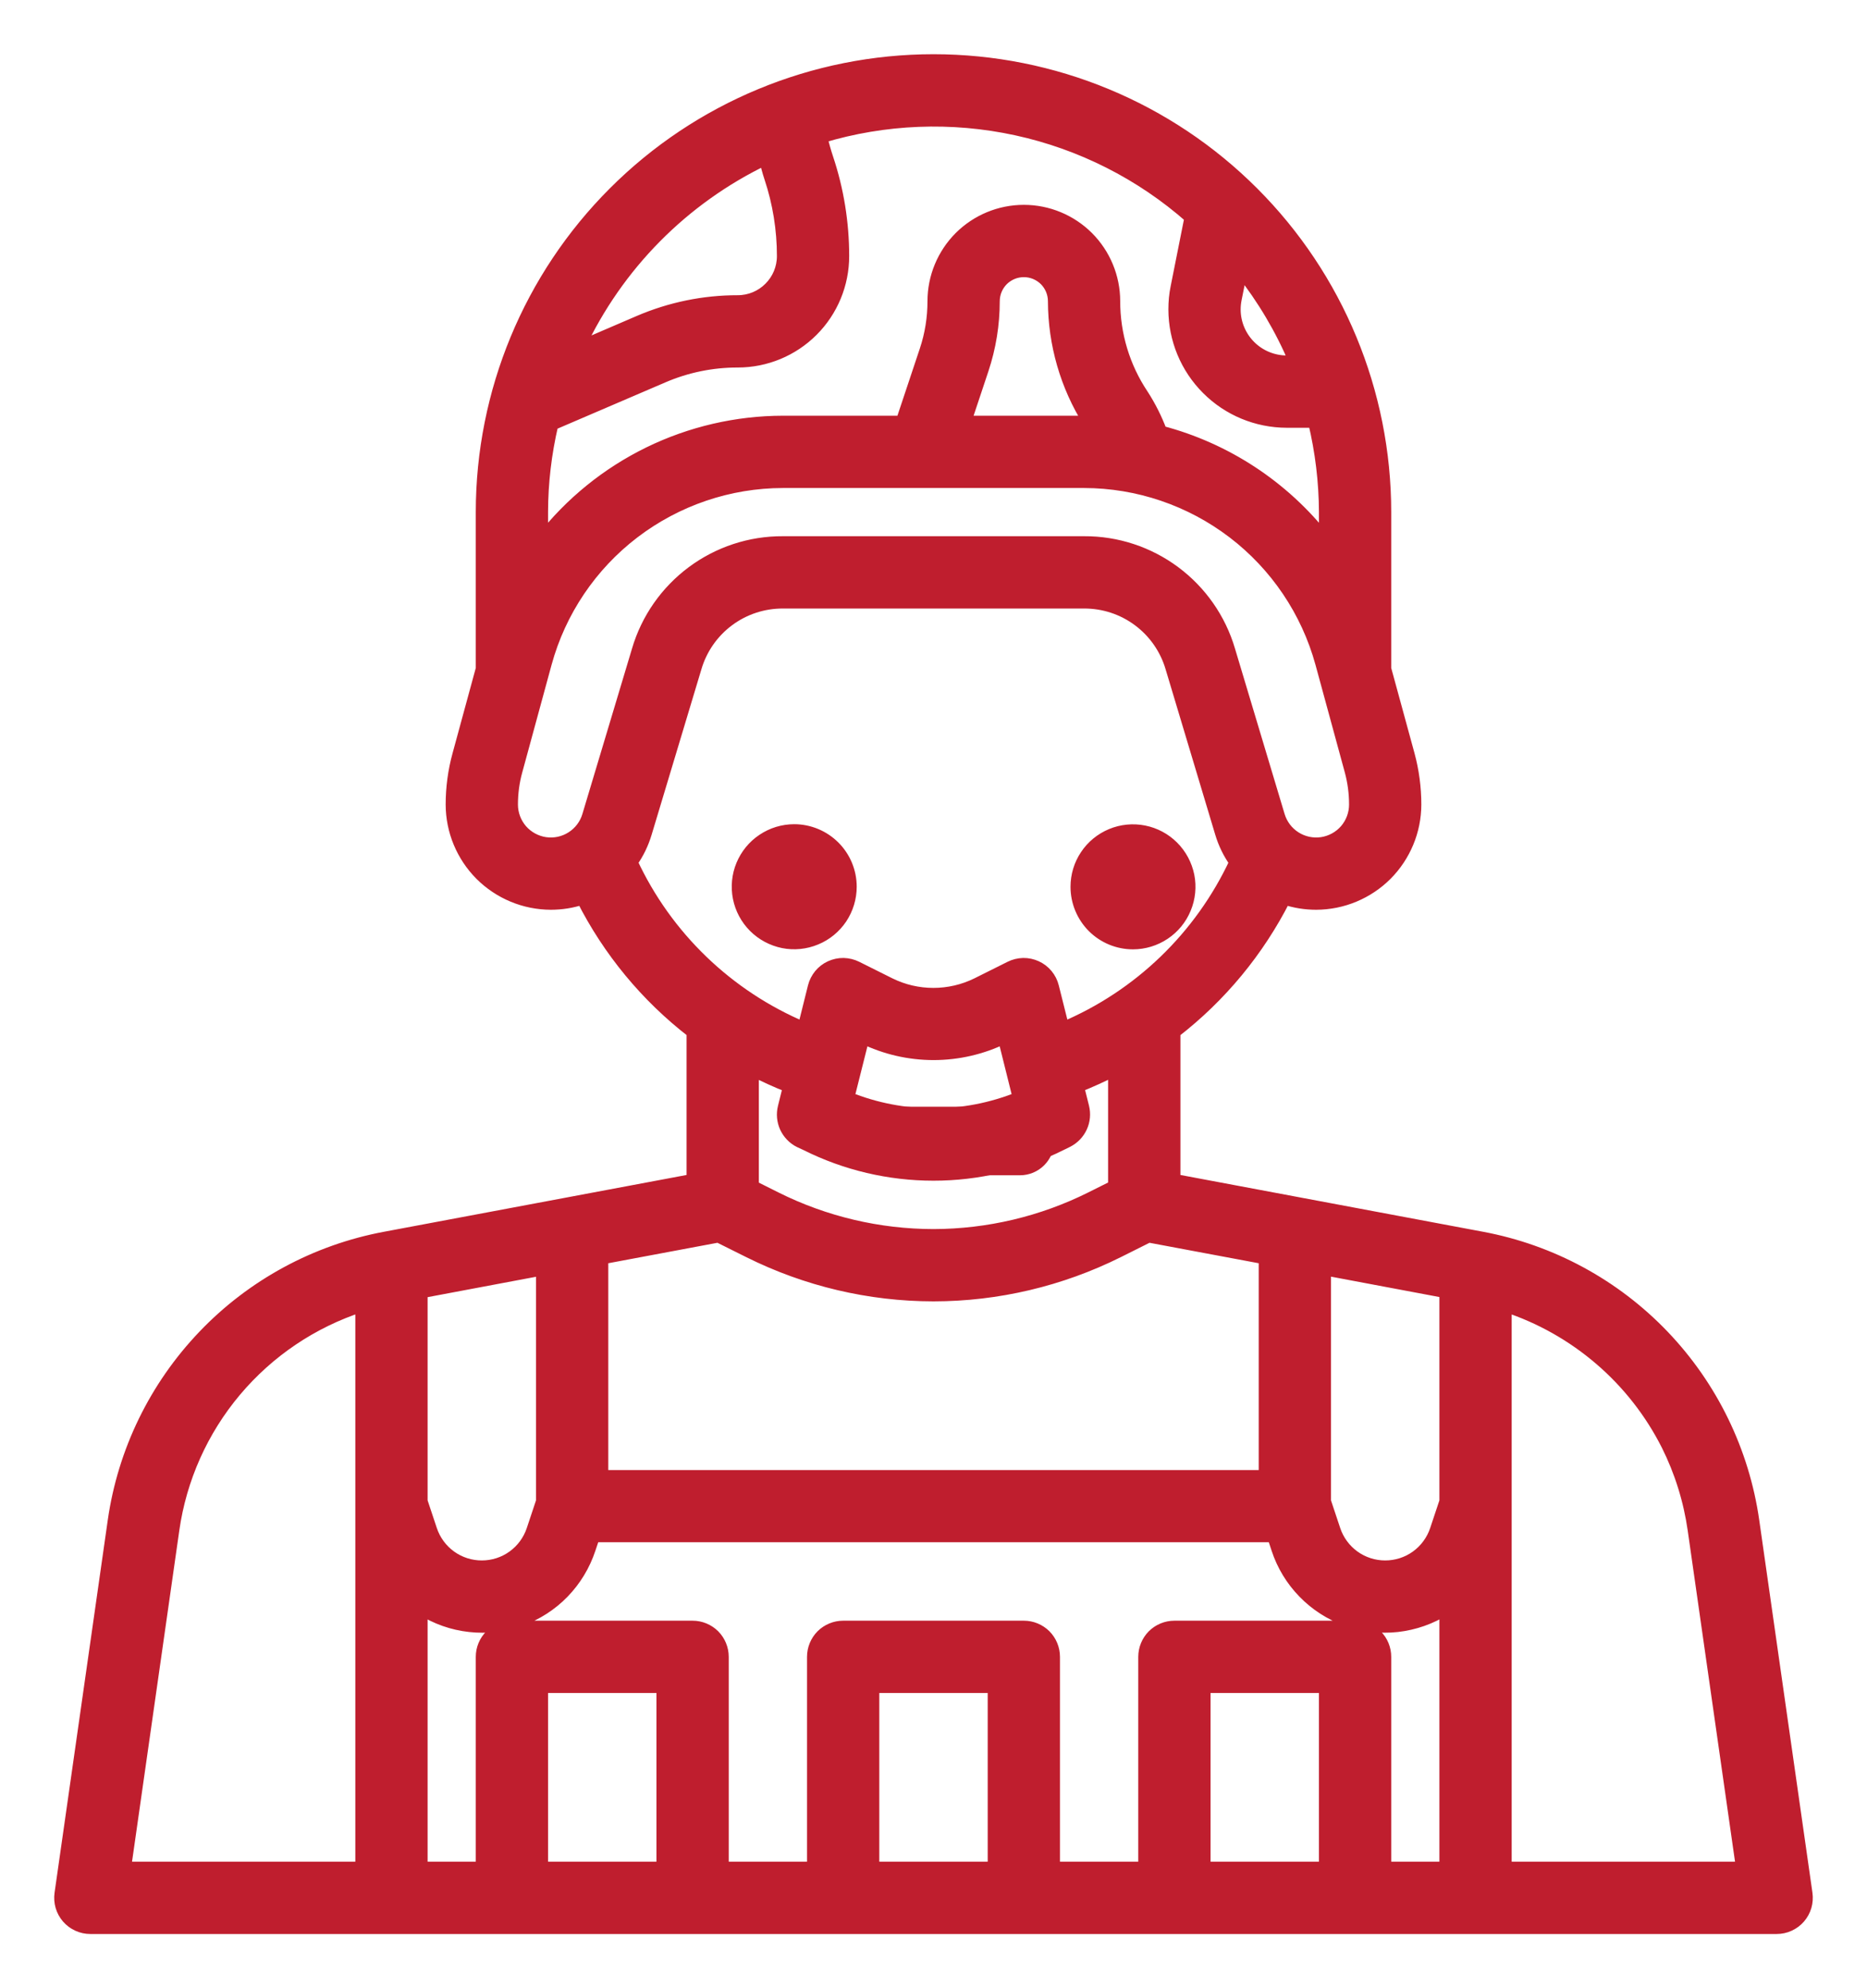 <svg width="31" height="33" viewBox="0 0 31 33" fill="none" xmlns="http://www.w3.org/2000/svg">
<mask id="path-1-outside-1_1_225" maskUnits="userSpaceOnUse" x="0" y="0" width="31" height="33" fill="black">
<rect fill="white" width="31" height="33"/>
<path d="M6.393 20.543C5.244 20.758 4.192 21.327 3.385 22.171C2.577 23.015 2.053 24.09 1.888 25.247L1.005 31.429C0.995 31.5 1 31.572 1.02 31.641C1.04 31.71 1.075 31.773 1.122 31.828C1.169 31.882 1.227 31.925 1.292 31.955C1.358 31.985 1.428 32 1.5 32H29.5C29.572 32 29.643 31.985 29.708 31.955C29.773 31.925 29.831 31.882 29.878 31.828C29.925 31.773 29.96 31.71 29.98 31.641C30 31.572 30.005 31.5 29.995 31.429L29.112 25.247C28.947 24.09 28.424 23.015 27.616 22.171C26.808 21.327 25.756 20.758 24.608 20.543L19.5 19.585V17.132C20.268 16.539 20.893 15.782 21.332 14.916C21.5 14.972 21.676 15 21.854 15C22.29 14.999 22.708 14.825 23.017 14.517C23.325 14.208 23.499 13.79 23.5 13.354C23.5 13.075 23.463 12.797 23.39 12.527L23 11.1V8.5C23 6.511 22.21 4.603 20.803 3.197C19.397 1.79 17.489 1 15.5 1C13.511 1 11.603 1.79 10.197 3.197C8.79 4.603 8 6.511 8 8.5V11.1L7.611 12.528C7.537 12.797 7.5 13.075 7.5 13.354C7.501 13.79 7.675 14.208 7.983 14.517C8.292 14.825 8.71 14.999 9.147 15C9.324 15 9.5 14.972 9.669 14.916C10.107 15.782 10.732 16.539 11.5 17.131V19.585L6.393 20.543ZM12.435 20.776C13.387 21.251 14.436 21.499 15.5 21.5C16.563 21.499 17.612 21.251 18.564 20.777L19.072 20.523L21 20.884V24.5H10V20.884L11.927 20.523L12.435 20.776ZM22 31H20V28H22V31ZM22.854 27.146C22.808 27.1 22.752 27.063 22.692 27.038C22.631 27.013 22.566 27 22.5 27H19.5C19.367 27 19.24 27.053 19.146 27.146C19.053 27.24 19 27.367 19 27.5V31H17.5V27.5C17.5 27.367 17.447 27.24 17.354 27.146C17.26 27.053 17.133 27 17 27H14C13.867 27 13.74 27.053 13.646 27.146C13.553 27.24 13.5 27.367 13.5 27.5V31H12V27.5C12 27.367 11.947 27.24 11.854 27.146C11.76 27.053 11.633 27 11.5 27H8.5C8.367 27 8.24 27.053 8.147 27.146C8.053 27.24 8 27.367 8 27.5V31H7V26.707C7.241 26.861 7.515 26.957 7.799 26.988C8.083 27.02 8.371 26.986 8.64 26.89C8.909 26.793 9.153 26.637 9.352 26.432C9.551 26.227 9.701 25.979 9.791 25.707L9.861 25.498H21.14L21.209 25.707C21.298 25.979 21.448 26.226 21.648 26.431C21.847 26.636 22.091 26.793 22.36 26.889C22.629 26.986 22.917 27.019 23.201 26.988C23.485 26.956 23.759 26.86 24 26.707V31H23V27.5C23 27.367 22.948 27.24 22.854 27.146ZM16.5 31H14.5V28H16.5V31ZM11 31H9V28H11V31ZM9 24.919L8.842 25.393C8.783 25.57 8.67 25.724 8.519 25.833C8.368 25.942 8.186 26 8 26C7.814 26 7.632 25.942 7.481 25.833C7.33 25.724 7.217 25.57 7.158 25.393L7 24.919V21.447L9 21.071V24.919ZM24 24.919L23.842 25.393C23.783 25.57 23.67 25.724 23.519 25.833C23.368 25.942 23.186 26 23 26C22.814 26 22.632 25.942 22.481 25.833C22.33 25.724 22.217 25.57 22.158 25.393L22 24.919V21.069L24 21.445V24.919ZM2.878 25.389C2.999 24.54 3.356 23.742 3.908 23.086C4.46 22.43 5.184 21.942 6 21.677V31H2.077L2.878 25.389ZM27.684 23.985C27.904 24.426 28.052 24.9 28.122 25.389L28.924 31H25V21.677C25.577 21.866 26.111 22.168 26.572 22.564C27.032 22.959 27.41 23.442 27.684 23.985ZM20.517 4.965L20.611 4.497C20.973 4.956 21.273 5.461 21.5 6H21.366C21.137 6 20.916 5.909 20.754 5.747C20.592 5.585 20.5 5.365 20.5 5.136C20.5 5.078 20.506 5.021 20.517 4.965ZM19.767 3.61L19.536 4.769C19.511 4.889 19.5 5.012 19.5 5.136C19.501 5.63 19.697 6.104 20.047 6.453C20.396 6.803 20.87 6.999 21.365 7H21.819C21.937 7.491 21.998 7.995 22 8.5V8.954C21.312 8.076 20.356 7.448 19.278 7.165C19.198 6.951 19.095 6.746 18.971 6.554C18.663 6.094 18.5 5.553 18.5 5C18.5 4.602 18.342 4.221 18.061 3.939C17.779 3.658 17.398 3.5 17 3.5C16.602 3.5 16.221 3.658 15.939 3.939C15.658 4.221 15.5 4.602 15.5 5C15.5 5.277 15.456 5.553 15.368 5.816L14.973 7H13C12.229 7.001 11.468 7.178 10.775 7.516C10.082 7.855 9.475 8.346 9 8.954V8.5C9.001 8.009 9.059 7.52 9.171 7.043L11.008 6.255C11.4 6.086 11.823 5.999 12.25 6C12.714 6 13.159 5.816 13.488 5.487C13.816 5.159 14 4.714 14 4.25C14 3.7 13.912 3.153 13.738 2.631C13.699 2.514 13.666 2.396 13.638 2.276C14.689 1.959 15.803 1.915 16.876 2.148C17.948 2.381 18.944 2.884 19.768 3.61H19.767ZM18.078 7.003C18.052 7.003 18.028 7 17.999 7H16.027L16.316 6.133C16.438 5.767 16.5 5.385 16.5 5C16.5 4.867 16.553 4.74 16.646 4.646C16.74 4.553 16.867 4.5 17 4.5C17.133 4.5 17.26 4.553 17.354 4.646C17.447 4.74 17.5 4.867 17.5 5C17.502 5.709 17.702 6.403 18.079 7.003H18.078ZM12.703 2.642C12.73 2.744 12.755 2.847 12.789 2.947C12.929 3.367 13 3.807 13 4.25C13 4.449 12.921 4.64 12.78 4.78C12.64 4.921 12.449 5 12.25 5C11.688 4.999 11.131 5.114 10.615 5.335L9.612 5.766C10.251 4.399 11.343 3.295 12.703 2.642ZM8.5 13.354C8.5 13.164 8.525 12.974 8.576 12.791L9.062 11.008C9.298 10.145 9.812 9.383 10.523 8.84C11.235 8.297 12.105 8.001 13 8H18C18.895 8.001 19.765 8.297 20.477 8.84C21.188 9.383 21.702 10.145 21.939 11.008L22.425 12.791C22.475 12.974 22.5 13.164 22.5 13.354C22.5 13.509 22.444 13.659 22.343 13.777C22.241 13.894 22.101 13.971 21.947 13.994C21.794 14.016 21.637 13.983 21.506 13.899C21.375 13.816 21.279 13.688 21.234 13.539L20.41 10.793C20.257 10.273 19.939 9.818 19.504 9.494C19.07 9.171 18.542 8.997 18 9H13C12.458 8.997 11.93 9.171 11.496 9.494C11.061 9.818 10.743 10.273 10.59 10.793L9.766 13.539C9.722 13.688 9.625 13.816 9.494 13.899C9.363 13.983 9.207 14.016 9.053 13.994C8.899 13.971 8.759 13.894 8.657 13.777C8.556 13.659 8.5 13.509 8.5 13.354ZM10.488 14.311C10.593 14.164 10.672 14 10.724 13.826L11.55 11.081C11.642 10.768 11.833 10.493 12.095 10.298C12.356 10.103 12.674 9.999 13 10H18C18.326 9.999 18.644 10.103 18.905 10.298C19.167 10.493 19.358 10.768 19.45 11.081L20.274 13.826C20.326 14 20.406 14.164 20.511 14.311C19.932 15.55 18.914 16.531 17.654 17.061L17.483 16.379C17.465 16.306 17.431 16.239 17.383 16.181C17.335 16.123 17.275 16.077 17.207 16.046C17.139 16.015 17.065 15.999 16.99 16C16.915 16.002 16.841 16.02 16.775 16.053L16.222 16.329C15.996 16.44 15.749 16.497 15.498 16.497C15.247 16.497 15 16.44 14.775 16.329L14.222 16.053C14.155 16.02 14.081 16.002 14.006 16C13.931 15.999 13.857 16.015 13.789 16.046C13.721 16.077 13.661 16.123 13.613 16.181C13.566 16.239 13.531 16.306 13.513 16.379L13.343 17.061C12.083 16.53 11.065 15.55 10.488 14.311ZM16.915 18.221C16.007 18.587 14.993 18.587 14.085 18.221L14.335 17.226C14.698 17.403 15.097 17.495 15.501 17.495C15.905 17.495 16.304 17.403 16.667 17.226L16.915 18.221ZM13.1 18.035L13.015 18.378C12.987 18.489 12.998 18.605 13.045 18.709C13.093 18.812 13.174 18.897 13.276 18.948L13.382 18.997C14.039 19.326 14.764 19.497 15.5 19.497C16.235 19.497 16.96 19.326 17.618 18.997L17.724 18.945C17.826 18.893 17.907 18.809 17.954 18.706C18.002 18.603 18.012 18.486 17.985 18.376L17.899 18.033C18.104 17.952 18.304 17.861 18.499 17.761V19.689L18.117 19.88C17.304 20.286 16.409 20.498 15.5 20.5C14.592 20.499 13.696 20.288 12.884 19.883L12.5 19.691V17.763C12.695 17.863 12.895 17.954 13.1 18.035Z"/>
</mask>
<path d="M6.393 20.543C5.244 20.758 4.192 21.327 3.385 22.171C2.577 23.015 2.053 24.09 1.888 25.247L1.005 31.429C0.995 31.5 1 31.572 1.02 31.641C1.04 31.71 1.075 31.773 1.122 31.828C1.169 31.882 1.227 31.925 1.292 31.955C1.358 31.985 1.428 32 1.5 32H29.5C29.572 32 29.643 31.985 29.708 31.955C29.773 31.925 29.831 31.882 29.878 31.828C29.925 31.773 29.96 31.71 29.98 31.641C30 31.572 30.005 31.5 29.995 31.429L29.112 25.247C28.947 24.09 28.424 23.015 27.616 22.171C26.808 21.327 25.756 20.758 24.608 20.543L19.5 19.585V17.132C20.268 16.539 20.893 15.782 21.332 14.916C21.5 14.972 21.676 15 21.854 15C22.29 14.999 22.708 14.825 23.017 14.517C23.325 14.208 23.499 13.79 23.5 13.354C23.5 13.075 23.463 12.797 23.39 12.527L23 11.1V8.5C23 6.511 22.21 4.603 20.803 3.197C19.397 1.79 17.489 1 15.5 1C13.511 1 11.603 1.79 10.197 3.197C8.79 4.603 8 6.511 8 8.5V11.1L7.611 12.528C7.537 12.797 7.5 13.075 7.5 13.354C7.501 13.79 7.675 14.208 7.983 14.517C8.292 14.825 8.71 14.999 9.147 15C9.324 15 9.5 14.972 9.669 14.916C10.107 15.782 10.732 16.539 11.5 17.131V19.585L6.393 20.543ZM12.435 20.776C13.387 21.251 14.436 21.499 15.5 21.5C16.563 21.499 17.612 21.251 18.564 20.777L19.072 20.523L21 20.884V24.5H10V20.884L11.927 20.523L12.435 20.776ZM22 31H20V28H22V31ZM22.854 27.146C22.808 27.1 22.752 27.063 22.692 27.038C22.631 27.013 22.566 27 22.5 27H19.5C19.367 27 19.24 27.053 19.146 27.146C19.053 27.24 19 27.367 19 27.5V31H17.5V27.5C17.5 27.367 17.447 27.24 17.354 27.146C17.26 27.053 17.133 27 17 27H14C13.867 27 13.74 27.053 13.646 27.146C13.553 27.24 13.5 27.367 13.5 27.5V31H12V27.5C12 27.367 11.947 27.24 11.854 27.146C11.76 27.053 11.633 27 11.5 27H8.5C8.367 27 8.24 27.053 8.147 27.146C8.053 27.24 8 27.367 8 27.5V31H7V26.707C7.241 26.861 7.515 26.957 7.799 26.988C8.083 27.02 8.371 26.986 8.64 26.89C8.909 26.793 9.153 26.637 9.352 26.432C9.551 26.227 9.701 25.979 9.791 25.707L9.861 25.498H21.14L21.209 25.707C21.298 25.979 21.448 26.226 21.648 26.431C21.847 26.636 22.091 26.793 22.36 26.889C22.629 26.986 22.917 27.019 23.201 26.988C23.485 26.956 23.759 26.86 24 26.707V31H23V27.5C23 27.367 22.948 27.24 22.854 27.146ZM16.5 31H14.5V28H16.5V31ZM11 31H9V28H11V31ZM9 24.919L8.842 25.393C8.783 25.57 8.67 25.724 8.519 25.833C8.368 25.942 8.186 26 8 26C7.814 26 7.632 25.942 7.481 25.833C7.33 25.724 7.217 25.57 7.158 25.393L7 24.919V21.447L9 21.071V24.919ZM24 24.919L23.842 25.393C23.783 25.57 23.67 25.724 23.519 25.833C23.368 25.942 23.186 26 23 26C22.814 26 22.632 25.942 22.481 25.833C22.33 25.724 22.217 25.57 22.158 25.393L22 24.919V21.069L24 21.445V24.919ZM2.878 25.389C2.999 24.54 3.356 23.742 3.908 23.086C4.46 22.43 5.184 21.942 6 21.677V31H2.077L2.878 25.389ZM27.684 23.985C27.904 24.426 28.052 24.9 28.122 25.389L28.924 31H25V21.677C25.577 21.866 26.111 22.168 26.572 22.564C27.032 22.959 27.41 23.442 27.684 23.985ZM20.517 4.965L20.611 4.497C20.973 4.956 21.273 5.461 21.5 6H21.366C21.137 6 20.916 5.909 20.754 5.747C20.592 5.585 20.5 5.365 20.5 5.136C20.5 5.078 20.506 5.021 20.517 4.965ZM19.767 3.61L19.536 4.769C19.511 4.889 19.5 5.012 19.5 5.136C19.501 5.63 19.697 6.104 20.047 6.453C20.396 6.803 20.87 6.999 21.365 7H21.819C21.937 7.491 21.998 7.995 22 8.5V8.954C21.312 8.076 20.356 7.448 19.278 7.165C19.198 6.951 19.095 6.746 18.971 6.554C18.663 6.094 18.5 5.553 18.5 5C18.5 4.602 18.342 4.221 18.061 3.939C17.779 3.658 17.398 3.5 17 3.5C16.602 3.5 16.221 3.658 15.939 3.939C15.658 4.221 15.5 4.602 15.5 5C15.5 5.277 15.456 5.553 15.368 5.816L14.973 7H13C12.229 7.001 11.468 7.178 10.775 7.516C10.082 7.855 9.475 8.346 9 8.954V8.5C9.001 8.009 9.059 7.52 9.171 7.043L11.008 6.255C11.4 6.086 11.823 5.999 12.25 6C12.714 6 13.159 5.816 13.488 5.487C13.816 5.159 14 4.714 14 4.25C14 3.7 13.912 3.153 13.738 2.631C13.699 2.514 13.666 2.396 13.638 2.276C14.689 1.959 15.803 1.915 16.876 2.148C17.948 2.381 18.944 2.884 19.768 3.61H19.767ZM18.078 7.003C18.052 7.003 18.028 7 17.999 7H16.027L16.316 6.133C16.438 5.767 16.5 5.385 16.5 5C16.5 4.867 16.553 4.74 16.646 4.646C16.74 4.553 16.867 4.5 17 4.5C17.133 4.5 17.26 4.553 17.354 4.646C17.447 4.74 17.5 4.867 17.5 5C17.502 5.709 17.702 6.403 18.079 7.003H18.078ZM12.703 2.642C12.73 2.744 12.755 2.847 12.789 2.947C12.929 3.367 13 3.807 13 4.25C13 4.449 12.921 4.64 12.78 4.78C12.64 4.921 12.449 5 12.25 5C11.688 4.999 11.131 5.114 10.615 5.335L9.612 5.766C10.251 4.399 11.343 3.295 12.703 2.642ZM8.5 13.354C8.5 13.164 8.525 12.974 8.576 12.791L9.062 11.008C9.298 10.145 9.812 9.383 10.523 8.84C11.235 8.297 12.105 8.001 13 8H18C18.895 8.001 19.765 8.297 20.477 8.84C21.188 9.383 21.702 10.145 21.939 11.008L22.425 12.791C22.475 12.974 22.5 13.164 22.5 13.354C22.5 13.509 22.444 13.659 22.343 13.777C22.241 13.894 22.101 13.971 21.947 13.994C21.794 14.016 21.637 13.983 21.506 13.899C21.375 13.816 21.279 13.688 21.234 13.539L20.41 10.793C20.257 10.273 19.939 9.818 19.504 9.494C19.07 9.171 18.542 8.997 18 9H13C12.458 8.997 11.93 9.171 11.496 9.494C11.061 9.818 10.743 10.273 10.59 10.793L9.766 13.539C9.722 13.688 9.625 13.816 9.494 13.899C9.363 13.983 9.207 14.016 9.053 13.994C8.899 13.971 8.759 13.894 8.657 13.777C8.556 13.659 8.5 13.509 8.5 13.354ZM10.488 14.311C10.593 14.164 10.672 14 10.724 13.826L11.55 11.081C11.642 10.768 11.833 10.493 12.095 10.298C12.356 10.103 12.674 9.999 13 10H18C18.326 9.999 18.644 10.103 18.905 10.298C19.167 10.493 19.358 10.768 19.45 11.081L20.274 13.826C20.326 14 20.406 14.164 20.511 14.311C19.932 15.55 18.914 16.531 17.654 17.061L17.483 16.379C17.465 16.306 17.431 16.239 17.383 16.181C17.335 16.123 17.275 16.077 17.207 16.046C17.139 16.015 17.065 15.999 16.99 16C16.915 16.002 16.841 16.02 16.775 16.053L16.222 16.329C15.996 16.44 15.749 16.497 15.498 16.497C15.247 16.497 15 16.44 14.775 16.329L14.222 16.053C14.155 16.02 14.081 16.002 14.006 16C13.931 15.999 13.857 16.015 13.789 16.046C13.721 16.077 13.661 16.123 13.613 16.181C13.566 16.239 13.531 16.306 13.513 16.379L13.343 17.061C12.083 16.53 11.065 15.55 10.488 14.311ZM16.915 18.221C16.007 18.587 14.993 18.587 14.085 18.221L14.335 17.226C14.698 17.403 15.097 17.495 15.501 17.495C15.905 17.495 16.304 17.403 16.667 17.226L16.915 18.221ZM13.1 18.035L13.015 18.378C12.987 18.489 12.998 18.605 13.045 18.709C13.093 18.812 13.174 18.897 13.276 18.948L13.382 18.997C14.039 19.326 14.764 19.497 15.5 19.497C16.235 19.497 16.96 19.326 17.618 18.997L17.724 18.945C17.826 18.893 17.907 18.809 17.954 18.706C18.002 18.603 18.012 18.486 17.985 18.376L17.899 18.033C18.104 17.952 18.304 17.861 18.499 17.761V19.689L18.117 19.88C17.304 20.286 16.409 20.498 15.5 20.5C14.592 20.499 13.696 20.288 12.884 19.883L12.5 19.691V17.763C12.695 17.863 12.895 17.954 13.1 18.035Z" fill="#BF1E2E"/>
<path d="M6.393 20.543C5.244 20.758 4.192 21.327 3.385 22.171C2.577 23.015 2.053 24.09 1.888 25.247L1.005 31.429C0.995 31.5 1 31.572 1.02 31.641C1.04 31.71 1.075 31.773 1.122 31.828C1.169 31.882 1.227 31.925 1.292 31.955C1.358 31.985 1.428 32 1.5 32H29.5C29.572 32 29.643 31.985 29.708 31.955C29.773 31.925 29.831 31.882 29.878 31.828C29.925 31.773 29.96 31.71 29.98 31.641C30 31.572 30.005 31.5 29.995 31.429L29.112 25.247C28.947 24.09 28.424 23.015 27.616 22.171C26.808 21.327 25.756 20.758 24.608 20.543L19.5 19.585V17.132C20.268 16.539 20.893 15.782 21.332 14.916C21.5 14.972 21.676 15 21.854 15C22.29 14.999 22.708 14.825 23.017 14.517C23.325 14.208 23.499 13.79 23.5 13.354C23.5 13.075 23.463 12.797 23.39 12.527L23 11.1V8.5C23 6.511 22.21 4.603 20.803 3.197C19.397 1.79 17.489 1 15.5 1C13.511 1 11.603 1.79 10.197 3.197C8.79 4.603 8 6.511 8 8.5V11.1L7.611 12.528C7.537 12.797 7.5 13.075 7.5 13.354C7.501 13.79 7.675 14.208 7.983 14.517C8.292 14.825 8.71 14.999 9.147 15C9.324 15 9.5 14.972 9.669 14.916C10.107 15.782 10.732 16.539 11.5 17.131V19.585L6.393 20.543ZM12.435 20.776C13.387 21.251 14.436 21.499 15.5 21.5C16.563 21.499 17.612 21.251 18.564 20.777L19.072 20.523L21 20.884V24.5H10V20.884L11.927 20.523L12.435 20.776ZM22 31H20V28H22V31ZM22.854 27.146C22.808 27.1 22.752 27.063 22.692 27.038C22.631 27.013 22.566 27 22.5 27H19.5C19.367 27 19.24 27.053 19.146 27.146C19.053 27.24 19 27.367 19 27.5V31H17.5V27.5C17.5 27.367 17.447 27.24 17.354 27.146C17.26 27.053 17.133 27 17 27H14C13.867 27 13.74 27.053 13.646 27.146C13.553 27.24 13.5 27.367 13.5 27.5V31H12V27.5C12 27.367 11.947 27.24 11.854 27.146C11.76 27.053 11.633 27 11.5 27H8.5C8.367 27 8.24 27.053 8.147 27.146C8.053 27.24 8 27.367 8 27.5V31H7V26.707C7.241 26.861 7.515 26.957 7.799 26.988C8.083 27.02 8.371 26.986 8.64 26.89C8.909 26.793 9.153 26.637 9.352 26.432C9.551 26.227 9.701 25.979 9.791 25.707L9.861 25.498H21.14L21.209 25.707C21.298 25.979 21.448 26.226 21.648 26.431C21.847 26.636 22.091 26.793 22.36 26.889C22.629 26.986 22.917 27.019 23.201 26.988C23.485 26.956 23.759 26.86 24 26.707V31H23V27.5C23 27.367 22.948 27.24 22.854 27.146ZM16.5 31H14.5V28H16.5V31ZM11 31H9V28H11V31ZM9 24.919L8.842 25.393C8.783 25.57 8.67 25.724 8.519 25.833C8.368 25.942 8.186 26 8 26C7.814 26 7.632 25.942 7.481 25.833C7.33 25.724 7.217 25.57 7.158 25.393L7 24.919V21.447L9 21.071V24.919ZM24 24.919L23.842 25.393C23.783 25.57 23.67 25.724 23.519 25.833C23.368 25.942 23.186 26 23 26C22.814 26 22.632 25.942 22.481 25.833C22.33 25.724 22.217 25.57 22.158 25.393L22 24.919V21.069L24 21.445V24.919ZM2.878 25.389C2.999 24.54 3.356 23.742 3.908 23.086C4.46 22.43 5.184 21.942 6 21.677V31H2.077L2.878 25.389ZM27.684 23.985C27.904 24.426 28.052 24.9 28.122 25.389L28.924 31H25V21.677C25.577 21.866 26.111 22.168 26.572 22.564C27.032 22.959 27.41 23.442 27.684 23.985ZM20.517 4.965L20.611 4.497C20.973 4.956 21.273 5.461 21.5 6H21.366C21.137 6 20.916 5.909 20.754 5.747C20.592 5.585 20.5 5.365 20.5 5.136C20.5 5.078 20.506 5.021 20.517 4.965ZM19.767 3.61L19.536 4.769C19.511 4.889 19.5 5.012 19.5 5.136C19.501 5.63 19.697 6.104 20.047 6.453C20.396 6.803 20.87 6.999 21.365 7H21.819C21.937 7.491 21.998 7.995 22 8.5V8.954C21.312 8.076 20.356 7.448 19.278 7.165C19.198 6.951 19.095 6.746 18.971 6.554C18.663 6.094 18.5 5.553 18.5 5C18.5 4.602 18.342 4.221 18.061 3.939C17.779 3.658 17.398 3.5 17 3.5C16.602 3.5 16.221 3.658 15.939 3.939C15.658 4.221 15.5 4.602 15.5 5C15.5 5.277 15.456 5.553 15.368 5.816L14.973 7H13C12.229 7.001 11.468 7.178 10.775 7.516C10.082 7.855 9.475 8.346 9 8.954V8.5C9.001 8.009 9.059 7.52 9.171 7.043L11.008 6.255C11.4 6.086 11.823 5.999 12.25 6C12.714 6 13.159 5.816 13.488 5.487C13.816 5.159 14 4.714 14 4.25C14 3.7 13.912 3.153 13.738 2.631C13.699 2.514 13.666 2.396 13.638 2.276C14.689 1.959 15.803 1.915 16.876 2.148C17.948 2.381 18.944 2.884 19.768 3.61H19.767ZM18.078 7.003C18.052 7.003 18.028 7 17.999 7H16.027L16.316 6.133C16.438 5.767 16.5 5.385 16.5 5C16.5 4.867 16.553 4.74 16.646 4.646C16.74 4.553 16.867 4.5 17 4.5C17.133 4.5 17.26 4.553 17.354 4.646C17.447 4.74 17.5 4.867 17.5 5C17.502 5.709 17.702 6.403 18.079 7.003H18.078ZM12.703 2.642C12.73 2.744 12.755 2.847 12.789 2.947C12.929 3.367 13 3.807 13 4.25C13 4.449 12.921 4.64 12.78 4.78C12.64 4.921 12.449 5 12.25 5C11.688 4.999 11.131 5.114 10.615 5.335L9.612 5.766C10.251 4.399 11.343 3.295 12.703 2.642ZM8.5 13.354C8.5 13.164 8.525 12.974 8.576 12.791L9.062 11.008C9.298 10.145 9.812 9.383 10.523 8.84C11.235 8.297 12.105 8.001 13 8H18C18.895 8.001 19.765 8.297 20.477 8.84C21.188 9.383 21.702 10.145 21.939 11.008L22.425 12.791C22.475 12.974 22.5 13.164 22.5 13.354C22.5 13.509 22.444 13.659 22.343 13.777C22.241 13.894 22.101 13.971 21.947 13.994C21.794 14.016 21.637 13.983 21.506 13.899C21.375 13.816 21.279 13.688 21.234 13.539L20.41 10.793C20.257 10.273 19.939 9.818 19.504 9.494C19.07 9.171 18.542 8.997 18 9H13C12.458 8.997 11.93 9.171 11.496 9.494C11.061 9.818 10.743 10.273 10.59 10.793L9.766 13.539C9.722 13.688 9.625 13.816 9.494 13.899C9.363 13.983 9.207 14.016 9.053 13.994C8.899 13.971 8.759 13.894 8.657 13.777C8.556 13.659 8.5 13.509 8.5 13.354ZM10.488 14.311C10.593 14.164 10.672 14 10.724 13.826L11.55 11.081C11.642 10.768 11.833 10.493 12.095 10.298C12.356 10.103 12.674 9.999 13 10H18C18.326 9.999 18.644 10.103 18.905 10.298C19.167 10.493 19.358 10.768 19.45 11.081L20.274 13.826C20.326 14 20.406 14.164 20.511 14.311C19.932 15.55 18.914 16.531 17.654 17.061L17.483 16.379C17.465 16.306 17.431 16.239 17.383 16.181C17.335 16.123 17.275 16.077 17.207 16.046C17.139 16.015 17.065 15.999 16.99 16C16.915 16.002 16.841 16.02 16.775 16.053L16.222 16.329C15.996 16.44 15.749 16.497 15.498 16.497C15.247 16.497 15 16.44 14.775 16.329L14.222 16.053C14.155 16.02 14.081 16.002 14.006 16C13.931 15.999 13.857 16.015 13.789 16.046C13.721 16.077 13.661 16.123 13.613 16.181C13.566 16.239 13.531 16.306 13.513 16.379L13.343 17.061C12.083 16.53 11.065 15.55 10.488 14.311ZM16.915 18.221C16.007 18.587 14.993 18.587 14.085 18.221L14.335 17.226C14.698 17.403 15.097 17.495 15.501 17.495C15.905 17.495 16.304 17.403 16.667 17.226L16.915 18.221ZM13.1 18.035L13.015 18.378C12.987 18.489 12.998 18.605 13.045 18.709C13.093 18.812 13.174 18.897 13.276 18.948L13.382 18.997C14.039 19.326 14.764 19.497 15.5 19.497C16.235 19.497 16.96 19.326 17.618 18.997L17.724 18.945C17.826 18.893 17.907 18.809 17.954 18.706C18.002 18.603 18.012 18.486 17.985 18.376L17.899 18.033C18.104 17.952 18.304 17.861 18.499 17.761V19.689L18.117 19.88C17.304 20.286 16.409 20.498 15.5 20.5C14.592 20.499 13.696 20.288 12.884 19.883L12.5 19.691V17.763C12.695 17.863 12.895 17.954 13.1 18.035Z" stroke="#BF1E2E" stroke-width="0.2" mask="url(#path-1-outside-1_1_225)"/>
<path d="M15.061 19.456C15.061 19.456 15.061 19.456 15.061 19.456C15.061 19.456 15.061 19.456 15.061 19.456L16.936 19.457H16.936C17.074 19.457 17.206 19.402 17.303 19.305C17.4 19.207 17.455 19.076 17.455 18.938C17.455 18.8 17.4 18.668 17.303 18.571C17.206 18.474 17.074 18.419 16.936 18.419C16.936 18.419 16.936 18.419 16.936 18.419L15.062 18.419H15.061C14.924 18.419 14.792 18.473 14.695 18.571C14.597 18.668 14.543 18.8 14.543 18.938C14.543 19.075 14.597 19.207 14.695 19.304C14.792 19.401 14.924 19.456 15.061 19.456ZM13.188 13.73C12.992 13.73 12.801 13.788 12.639 13.897C12.476 14.005 12.35 14.16 12.275 14.34C12.2 14.521 12.181 14.719 12.219 14.911C12.257 15.102 12.351 15.278 12.489 15.416C12.627 15.554 12.803 15.648 12.995 15.687C13.186 15.725 13.385 15.705 13.565 15.63C13.746 15.556 13.9 15.429 14.009 15.267C14.117 15.104 14.175 14.913 14.175 14.718C14.175 14.456 14.071 14.205 13.886 14.02C13.701 13.835 13.449 13.73 13.188 13.73ZM18.812 15.707C19.007 15.707 19.198 15.649 19.361 15.54C19.523 15.432 19.65 15.278 19.724 15.097C19.799 14.917 19.819 14.718 19.781 14.527C19.742 14.335 19.648 14.159 19.51 14.021C19.372 13.883 19.196 13.789 19.005 13.751C18.813 13.713 18.615 13.732 18.434 13.807C18.254 13.882 18.099 14.008 17.991 14.171C17.882 14.333 17.825 14.524 17.825 14.719C17.825 14.981 17.929 15.232 18.114 15.418C18.299 15.603 18.55 15.707 18.812 15.707Z" fill="#BF1E2E" stroke="#BF1E2E" stroke-width="0.1"/>
</svg>
